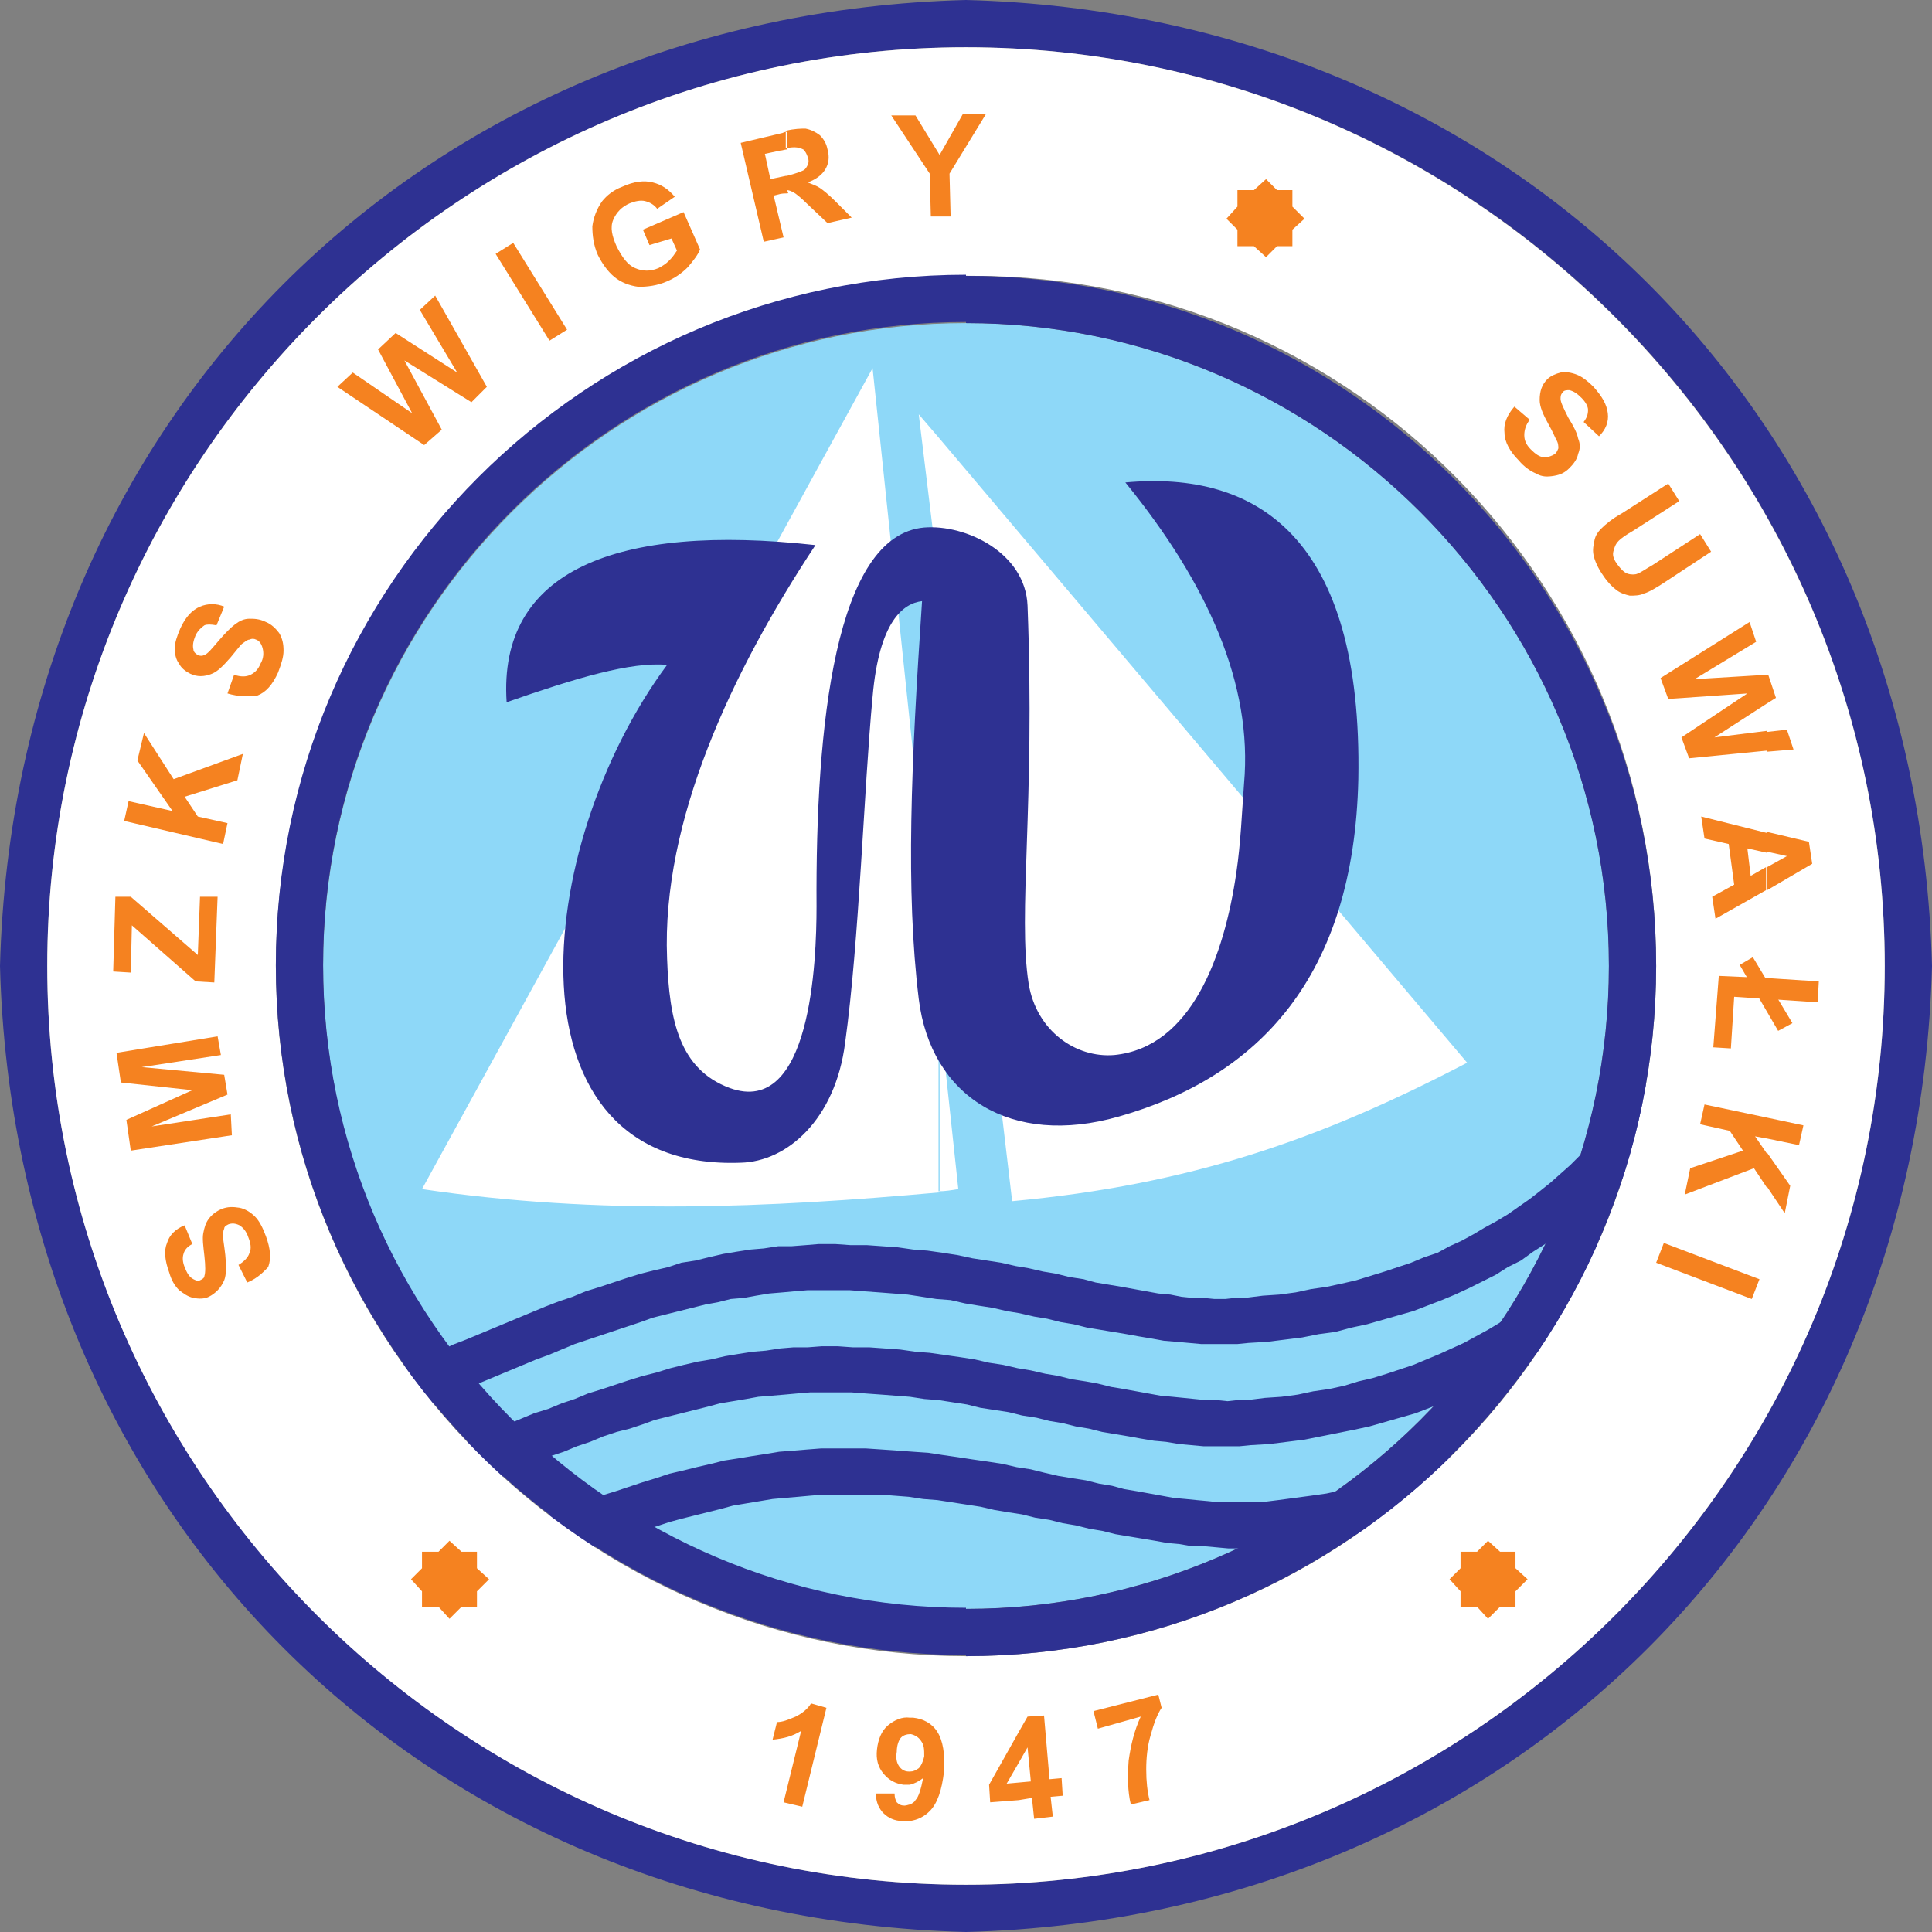<?xml version="1.0" encoding="utf-8"?>
<!-- Generator: Adobe Illustrator 25.2.3, SVG Export Plug-In . SVG Version: 6.00 Build 0)  -->
<svg version="1.1" id="Layer_1" xmlns="http://www.w3.org/2000/svg" xmlns:xlink="http://www.w3.org/1999/xlink" x="0px" y="0px"
	 viewBox="0 0 175.8 175.8" style="enable-background:new 0 0 175.8 175.8;" xml:space="preserve">
<rect x="0" y="0" width="175.8" height="175.8" fill="#808080" stroke="none"/>
<style type="text/css">
	.st0{fill-rule:evenodd;clip-rule:evenodd;fill:#8ED8F8;}
	.st1{fill-rule:evenodd;clip-rule:evenodd;fill:#2E3192;}
	.st2{fill-rule:evenodd;clip-rule:evenodd;fill:#FFFFFF;}
	.st3{fill-rule:evenodd;clip-rule:evenodd;fill:#F58220;}
</style>
<g>
	<path class="st0" d="M87.9,29.4c32.2,0,58.5,26.3,58.5,58.5s-26.3,58.5-58.5,58.5s-58.5-26.3-58.5-58.5S55.7,29.4,87.9,29.4
		L87.9,29.4z"/>
	<polygon class="st1" points="35.4,125 36.4,124.6 37.6,124 38.8,123.5 40,123 41.1,122.4 42.4,121.9 43.6,121.4 44.8,120.9 
		46,120.4 47.2,119.9 48.4,119.4 49.6,118.9 50.9,118.4 52.1,118 53.3,117.5 54.6,117.1 55.8,116.7 57,116.3 58.3,115.9 59.5,115.6 
		60.8,115.3 62,114.9 63.3,114.7 64.5,114.4 65.8,114.1 67,113.9 68.3,113.7 69.5,113.6 70.8,113.4 72,113.4 73.3,113.3 74.5,113.2 
		76,113.2 77.4,113.3 78.9,113.3 80.3,113.4 81.7,113.5 83.1,113.7 84.4,113.8 85.8,114 87.1,114.2 88.5,114.5 89.8,114.7 
		91.1,114.9 92.4,115.2 93.6,115.4 94.9,115.7 96.1,115.9 97.3,116.2 98.6,116.4 99.7,116.7 100.9,116.9 102.1,117.1 103.2,117.3 
		104.3,117.5 105.4,117.7 106.5,117.8 107.5,118 108.5,118.1 109.5,118.1 110.5,118.2 111.5,118.2 112.4,118.1 113.3,118.1 
		114.9,117.9 116.4,117.8 117.9,117.6 119.3,117.3 120.7,117.1 122.1,116.8 123.4,116.5 124.7,116.1 126,115.7 127.2,115.3 
		128.4,114.9 129.6,114.4 130.8,114 131.9,113.4 133,112.9 134.1,112.3 135.1,111.7 136.2,111.1 137.2,110.5 138.2,109.8 
		139.2,109.1 140.1,108.4 141.1,107.6 142,106.8 142.9,106 143.8,105.1 144.7,104.3 145.6,103.4 146.5,102.4 147.3,101.5 
		148.2,100.5 148.9,99.6 149.5,98.7 155.6,98.7 152.2,102.2 151.3,103.2 150.4,104.2 149.5,105.3 148.6,106.2 147.7,107.2 
		146.7,108.2 145.7,109.1 144.7,109.9 143.7,110.8 142.7,111.6 141.6,112.4 140.6,113.2 139.5,113.9 138.4,114.7 137.2,115.3 
		136.1,116 134.9,116.6 133.7,117.2 132.4,117.8 131.2,118.3 129.9,118.8 128.6,119.3 127.2,119.7 125.8,120.1 124.4,120.5 
		123,120.8 121.5,121.2 120,121.4 118.5,121.7 116.9,121.9 115.3,122.1 113.6,122.2 112.6,122.3 111.5,122.3 110.4,122.3 
		109.3,122.3 108.2,122.2 107.1,122.1 105.9,122 104.8,121.8 103.6,121.6 102.5,121.4 101.3,121.2 100.1,121 98.9,120.8 97.7,120.5 
		96.5,120.3 95.3,120 94.1,119.8 92.8,119.5 91.6,119.3 90.3,119 89,118.8 87.8,118.6 86.5,118.3 85.2,118.2 83.9,118 82.6,117.8 
		81.3,117.7 80,117.6 78.6,117.5 77.3,117.4 76,117.4 74.6,117.4 73.5,117.4 72.3,117.5 71.2,117.6 70,117.7 68.8,117.9 67.7,118.1 
		66.5,118.2 65.3,118.5 64.2,118.7 63,119 61.8,119.3 60.6,119.6 59.4,119.9 58.3,120.3 57.1,120.7 55.9,121.1 54.7,121.5 
		53.5,121.9 52.3,122.3 51.1,122.8 49.9,123.3 48.8,123.7 47.6,124.2 46.4,124.7 45.2,125.2 44,125.7 42.8,126.2 41.6,126.8 
		40.5,127.3 39.3,127.8 38.1,128.4 37.1,128.9 35.8,129.7 32,125.9 	"/>
	<path class="st2" d="M85.4,108.4c0.6,0,1.2-0.1,1.8-0.2l-1.8-16.8V108.4L85.4,108.4z M85.4,52.5V39.8l48.1,56.9
		c-13.4,7-25.2,11.1-41.4,12.6L85.4,52.5L85.4,52.5z M79.4,33.5l-41,74.7c16.2,2.4,31.5,1.7,47.1,0.3v-17L79.4,33.5L79.4,33.5z
		 M85.4,39.8v12.7l-1.8-14.8L85.4,39.8L85.4,39.8z"/>
	<path class="st1" d="M46.1,63.9c-0.8-12,10-16.3,28.1-14.3c-7.6,11.5-14,25.1-13.5,37.6c0.2,5.6,1.1,10.1,5.7,11.8
		c7.4,2.7,7.9-11.6,7.9-16.5C74.2,66,76,48.7,84.1,48c3.8-0.3,9.2,2.3,9.4,7.1c0.7,18.2-0.9,28,0.1,34.4c0.7,4.3,4.3,6.8,7.8,6.5
		c7-0.7,10-9,11.1-16.6c0.4-2.7,0.5-5.4,0.7-8.1c0.8-9-3.3-18.2-10.8-27.4c12-1.1,21.6,5,21.2,27c-0.4,18-9.1,27.1-21.8,30.7
		c-9.8,2.8-17.1-1.8-18.2-10.7c-1.2-9.9-0.7-21.3,0.3-36.2c-1.7,0.2-3.9,1.8-4.5,8.7c-0.8,8.5-1.2,22.1-2.5,31.5
		c-0.9,7-5.3,10.8-9.5,10.9c-21.7,0.8-19-28.7-6.7-45.3C57.4,60.2,52.4,61.7,46.1,63.9L46.1,63.9z"/>
	<polygon class="st1" points="35.6,134.3 36.6,133.9 37.7,133.3 38.9,132.8 40.2,132.2 41.3,131.7 42.5,131.2 43.8,130.7 45,130.2 
		46.2,129.6 47.4,129.1 48.6,128.6 49.9,128.2 51.1,127.7 52.3,127.3 53.5,126.8 54.8,126.4 56,126 57.2,125.6 58.5,125.2 
		59.7,124.9 61,124.5 62.2,124.2 63.5,123.9 64.7,123.7 66,123.4 67.2,123.2 68.5,123 69.7,122.9 71,122.7 72.2,122.6 73.5,122.6 
		74.8,122.5 76.2,122.5 77.6,122.6 79.1,122.6 80.5,122.7 81.9,122.8 83.3,123 84.6,123.1 86,123.3 87.4,123.5 88.7,123.7 90,124 
		91.3,124.2 92.6,124.5 93.8,124.7 95.1,125 96.3,125.2 97.5,125.5 98.8,125.7 99.9,125.9 101.1,126.2 102.3,126.4 103.4,126.6 
		104.5,126.8 105.6,127 106.7,127.1 107.7,127.2 108.7,127.3 109.7,127.4 110.7,127.4 111.7,127.5 112.6,127.4 113.5,127.4 
		115.1,127.2 116.6,127.1 118.1,126.9 119.5,126.6 120.9,126.4 122.3,126.1 123.6,125.7 124.9,125.4 126.2,125 127.4,124.6 
		128.6,124.2 129.8,123.7 131,123.2 132.1,122.7 133.2,122.2 134.3,121.6 135.4,121 136.4,120.4 137.4,119.7 138.4,119.1 
		139.4,118.4 140.3,117.6 141.3,116.9 142.2,116.1 143.1,115.3 144,114.4 144.9,113.6 145.8,112.7 146.7,111.7 147.5,110.8 
		148.4,109.8 149.1,108.8 149.7,108 155.8,108 152.4,111.5 151.5,112.5 150.6,113.5 149.7,114.5 148.8,115.5 147.9,116.5 
		146.9,117.4 145.9,118.3 144.9,119.2 143.9,120.1 142.9,120.9 141.9,121.7 140.8,122.5 139.7,123.2 138.6,123.9 137.4,124.6 
		136.3,125.3 135.1,125.9 133.9,126.5 132.6,127.1 131.4,127.6 130.1,128.1 128.8,128.6 127.4,129 126,129.4 124.6,129.8 
		123.2,130.1 121.7,130.4 120.2,130.7 118.7,131 117.1,131.2 115.5,131.4 113.8,131.5 112.8,131.6 111.7,131.6 110.6,131.6 
		109.5,131.6 108.4,131.5 107.3,131.4 106.1,131.2 105,131.1 103.8,130.9 102.7,130.7 101.5,130.5 100.3,130.3 99.1,130 97.9,129.8 
		96.7,129.5 95.5,129.3 94.3,129 93,128.8 91.8,128.5 90.5,128.3 89.2,128.1 88,127.8 86.7,127.6 85.4,127.4 84.1,127.3 82.8,127.1 
		81.5,127 80.2,126.9 78.8,126.8 77.5,126.7 76.2,126.7 74.8,126.7 73.7,126.7 72.5,126.8 71.4,126.9 70.2,127 69,127.1 67.9,127.3 
		66.7,127.5 65.5,127.7 64.4,128 63.2,128.3 62,128.6 60.8,128.9 59.6,129.2 58.5,129.6 57.3,130 56.1,130.3 54.9,130.7 53.7,131.2 
		52.5,131.6 51.3,132.1 50.1,132.5 49,133 47.8,133.5 46.6,134 45.4,134.5 44.2,135 43,135.5 41.8,136 40.7,136.6 39.5,137.1 
		38.3,137.6 37.3,138.1 36,139 32.2,135.2 	"/>
	<polygon class="st1" points="36.8,143.6 37.8,143.2 39,142.6 40.2,142.1 41.3,141.5 42.6,141 43.8,140.5 45,139.9 46.2,139.4 
		47.4,138.9 48.6,138.4 49.8,137.9 51,137.4 52.3,137 53.5,136.5 54.7,136.1 56,135.7 57.2,135.3 58.4,134.9 59.7,134.5 60.9,134.1 
		62.2,133.8 63.4,133.5 64.7,133.2 65.9,132.9 67.2,132.7 68.4,132.5 69.7,132.3 70.9,132.1 72.2,132 73.4,131.9 74.7,131.8 
		76,131.8 77.4,131.8 78.8,131.8 80.3,131.9 81.7,132 83.1,132.1 84.5,132.2 85.8,132.4 87.2,132.6 88.5,132.8 89.9,133 91.2,133.2 
		92.5,133.5 93.8,133.7 95,134 96.3,134.3 97.5,134.5 98.8,134.7 100,135 101.2,135.2 102.3,135.5 103.5,135.7 104.6,135.9 
		105.7,136.1 106.8,136.3 107.9,136.4 108.9,136.5 110,136.6 110.9,136.7 111.9,136.7 112.9,136.7 113.8,136.7 114.7,136.7 
		116.3,136.5 117.8,136.3 119.3,136.1 120.7,135.9 122.1,135.6 123.5,135.3 124.8,135 126.1,134.7 127.4,134.3 128.6,133.9 
		129.8,133.5 131,133 132.2,132.5 133.3,132 134.4,131.5 135.5,130.9 136.6,130.3 137.6,129.7 138.6,129 139.6,128.4 140.6,127.6 
		141.5,126.9 142.5,126.2 143.4,125.4 144.3,124.6 145.2,123.7 146.1,122.8 147,121.9 147.9,121 148.7,120.1 149.6,119.1 
		150.4,118.1 150.9,117.3 157,117.3 153.5,120.8 152.7,121.7 151.8,122.8 150.9,123.8 150,124.8 149.1,125.8 148.1,126.7 
		147.1,127.6 146.1,128.5 145.1,129.4 144.1,130.2 143.1,131 142,131.8 140.9,132.5 139.8,133.2 138.6,133.9 137.5,134.5 
		136.3,135.2 135.1,135.8 133.8,136.3 132.6,136.9 131.3,137.4 130,137.8 128.6,138.3 127.2,138.7 125.8,139 124.4,139.4 
		122.9,139.7 121.4,140 119.9,140.2 118.3,140.5 116.7,140.6 115.1,140.8 114,140.9 112.9,140.9 111.8,140.9 110.7,140.8 
		109.6,140.7 108.5,140.7 107.3,140.5 106.2,140.4 105.1,140.2 103.9,140 102.7,139.8 101.5,139.6 100.3,139.3 99.1,139.1 
		97.9,138.8 96.7,138.6 95.5,138.3 94.2,138.1 93,137.8 91.7,137.6 90.5,137.4 89.2,137.1 87.9,136.9 86.6,136.7 85.3,136.5 
		84,136.4 82.7,136.2 81.4,136.1 80.1,136 78.7,136 77.4,136 76,136 74.9,136 73.7,136.1 72.6,136.2 71.4,136.3 70.3,136.4 
		69.1,136.6 67.9,136.8 66.7,137 65.6,137.3 64.4,137.6 63.2,137.9 62,138.2 60.9,138.5 59.7,138.9 58.5,139.2 57.3,139.6 56.1,140 
		54.9,140.5 53.7,140.9 52.6,141.3 51.4,141.8 50.2,142.3 49,142.8 47.8,143.3 46.6,143.8 45.4,144.3 44.3,144.8 43.1,145.3 
		41.9,145.9 40.7,146.4 39.5,146.9 38.5,147.4 37.2,148.3 33.4,144.5 	"/>
	<path class="st1" d="M87.9,0c49.6,1.3,86.6,38.2,87.9,87.9c-1.3,49.6-38.3,86.6-87.9,87.9v-4.3c46,0,83.6-37.5,83.6-83.6
		c0-46-37.5-83.6-83.6-83.6V0L87.9,0z M87.9,175.8C38.3,174.5,1.3,137.6,0,87.9C1.3,38.3,38.2,1.3,87.9,0v4.3
		c-46,0-83.6,37.6-83.6,83.6s37.6,83.6,83.6,83.6V175.8L87.9,175.8z"/>
	<path class="st2" d="M87.9,4.3c46,0,83.6,37.6,83.6,83.6s-37.5,83.6-83.6,83.6v-20.8c34.6,0,62.8-28.2,62.8-62.8
		s-27.6-62.8-62.1-62.8c-0.2,0-0.5,0-0.7,0L87.9,4.3L87.9,4.3z M87.9,171.5c-46,0-83.6-37.5-83.6-83.6c0-46,37.6-83.6,83.6-83.6
		v20.8c-34.3,0.3-62.8,28.4-62.8,62.8c0,34.5,28.2,62.8,62.8,62.8V171.5L87.9,171.5z"/>
	<path class="st1" d="M87.9,25.1c34.6,0,62.8,28.2,62.8,62.8c0,34.5-28.2,62.8-62.8,62.8v-4.3c32.2,0,58.5-26.3,58.5-58.5
		s-26.3-58.5-58.5-58.5V25.1L87.9,25.1z M87.9,150.6c-34.6,0-62.8-28.2-62.8-62.8S53.3,25,87.9,25v4.3c-32.2,0-58.5,26.3-58.5,58.5
		s26.3,58.5,58.5,58.5V150.6L87.9,150.6z"/>
	<path class="st3" d="M160.8,108v-3.1l2.1,3l-0.5,2.5L160.8,108L160.8,108z M160.8,103.6v-1.9l3.3,0.7l-0.4,1.8L160.8,103.6
		L160.8,103.6z M160.8,90.9V89l4.7,0.3l-0.1,1.9L160.8,90.9L160.8,90.9z M160.8,81v-2.1l1.8-1l-1.8-0.4v-1.8l3.8,0.9l0.3,2L160.8,81
		L160.8,81z M160.8,68.4v-1.8l1.8-0.2l0.6,1.8L160.8,68.4L160.8,68.4z M160.8,64v-2.6h0.1l0.7,2.1L160.8,64L160.8,64z M160.8,61.4
		V64l-4.8,3.1l4.8-0.6v1.8l-7.1,0.7l-0.7-1.9l6-4l-7.2,0.5l-0.7-1.9l8.1-5.1l0.6,1.8l-5.6,3.4L160.8,61.4L160.8,61.4z M160.8,75.8
		v1.8l-1.8-0.4l0.3,2.5l1.4-0.8V81l-4.6,2.6l-0.3-2l2-1.1l-0.5-3.7l-2.2-0.5l-0.3-2L160.8,75.8L160.8,75.8z M160.8,89v1.9l-3-0.2
		l-0.3,4.7l-1.6-0.1l0.5-6.5L160.8,89L160.8,89z M160.8,101.7v1.9l-1.1-0.2l1.1,1.6v3.1l-1.2-1.8l-6.3,2.4l0.5-2.4l4.8-1.6l-1.2-1.8
		l-2.7-0.6l0.4-1.8L160.8,101.7L160.8,101.7z M71.6,17.6V16c0.8-0.2,1.3-0.4,1.5-0.5s0.3-0.3,0.4-0.5s0.1-0.5,0-0.7
		c-0.1-0.3-0.2-0.5-0.4-0.7c-0.2-0.1-0.5-0.2-0.8-0.2c-0.1,0-0.4,0-0.8,0.1v-1.6c0.8-0.2,1.4-0.2,1.8-0.2c0.5,0.1,0.9,0.3,1.3,0.6
		c0.4,0.4,0.6,0.8,0.7,1.3c0.2,0.7,0.1,1.3-0.2,1.8s-0.8,0.9-1.6,1.2c0.5,0.2,0.8,0.3,1.1,0.5c0.3,0.2,0.8,0.6,1.4,1.2l1.5,1.5
		l-2.2,0.5l-1.8-1.7c-0.6-0.6-1.1-1-1.3-1.1c-0.2-0.1-0.4-0.2-0.6-0.2C71.8,17.6,71.7,17.6,71.6,17.6L71.6,17.6z M84.7,19.7
		l-0.1-3.9l-3.5-5.3h2.2l2.2,3.6l2.1-3.7h2.1l-3.3,5.4l0.1,3.9H84.7L84.7,19.7z M137.8,37l1.4,1.2c-0.4,0.5-0.5,1-0.5,1.4
		c0,0.5,0.2,0.9,0.6,1.3s0.8,0.7,1.2,0.7c0.4,0,0.7-0.1,1-0.3c0.2-0.2,0.2-0.3,0.3-0.5c0-0.2,0-0.5-0.2-0.8
		c-0.1-0.2-0.3-0.7-0.7-1.4c-0.5-0.9-0.8-1.6-0.8-2.2c0-0.8,0.2-1.4,0.7-1.9c0.3-0.3,0.8-0.5,1.2-0.6s1,0,1.5,0.2s1,0.6,1.5,1.1
		c0.8,0.9,1.2,1.6,1.3,2.4s-0.2,1.5-0.8,2.1l-1.4-1.3c0.3-0.4,0.4-0.7,0.4-1.1c0-0.3-0.2-0.7-0.6-1.1s-0.7-0.6-1.1-0.7
		c-0.2,0-0.5,0-0.6,0.2c-0.2,0.2-0.2,0.4-0.2,0.6c0,0.3,0.3,0.9,0.7,1.7c0.5,0.8,0.8,1.4,0.9,1.9c0.2,0.5,0.2,0.9,0,1.4
		c-0.1,0.5-0.4,0.9-0.8,1.3s-0.8,0.6-1.4,0.7s-1.1,0.1-1.6-0.2c-0.5-0.2-1.1-0.6-1.6-1.2c-0.8-0.8-1.3-1.7-1.3-2.5
		C136.8,38.6,137.1,37.8,137.8,37L137.8,37z M151.8,44l1,1.6l-4.2,2.7c-0.7,0.4-1.1,0.7-1.3,0.9c-0.3,0.3-0.4,0.6-0.5,1
		s0.1,0.8,0.4,1.2c0.3,0.4,0.6,0.7,0.9,0.8c0.3,0.1,0.7,0.1,0.9,0c0.3-0.1,0.7-0.4,1.4-0.8l4.3-2.8l1,1.6l-4.1,2.7
		c-0.9,0.6-1.6,1-2,1.1c-0.4,0.2-0.9,0.2-1.3,0.2c-0.4-0.1-0.8-0.2-1.2-0.5c-0.4-0.3-0.8-0.7-1.2-1.3c-0.5-0.7-0.8-1.4-0.9-1.9
		s0-0.9,0.1-1.4c0.1-0.4,0.3-0.7,0.6-1c0.4-0.4,1-0.9,1.9-1.4L151.8,44L151.8,44z M151.4,113.1l8.7,3.3l-0.7,1.8l-8.7-3.3
		L151.4,113.1L151.4,113.1z M22.5,116.7l-0.8-1.6c0.5-0.3,0.9-0.7,1-1.1c0.2-0.4,0.1-0.9-0.1-1.4c-0.2-0.6-0.5-0.9-0.8-1.1
		c-0.4-0.2-0.7-0.2-1-0.1c-0.2,0.1-0.4,0.2-0.4,0.4c-0.1,0.2-0.1,0.4-0.1,0.8c0,0.2,0.1,0.7,0.2,1.6c0.1,1,0.1,1.8-0.1,2.3
		c-0.3,0.7-0.8,1.2-1.4,1.5c-0.4,0.2-0.9,0.2-1.4,0.1s-0.9-0.4-1.3-0.7c-0.4-0.4-0.7-0.9-0.9-1.6c-0.4-1.1-0.5-2-0.2-2.7
		c0.2-0.7,0.8-1.3,1.6-1.6l0.7,1.7c-0.4,0.2-0.7,0.5-0.8,0.9c-0.1,0.3-0.1,0.7,0.1,1.2c0.2,0.5,0.4,0.9,0.8,1.1
		c0.2,0.1,0.4,0.2,0.6,0.1c0.2-0.1,0.4-0.2,0.4-0.4c0.1-0.3,0.1-0.9,0-1.8s-0.2-1.6-0.1-2.1c0.1-0.5,0.2-0.9,0.5-1.3
		s0.7-0.7,1.2-0.9c0.5-0.2,1-0.2,1.6-0.1c0.5,0.1,1,0.4,1.4,0.8s0.7,1,1,1.8c0.4,1.1,0.5,2,0.2,2.8
		C24.1,115.6,23.5,116.3,22.5,116.7L22.5,116.7z M71.6,12v1.6c-0.2,0-0.4,0.1-0.6,0.1L69.6,14l0.5,2.3l1.4-0.3h0.1v1.6
		c-0.2,0-0.5,0-0.8,0.1l-0.4,0.1l0.9,3.8L69.5,22l-2.1-9l3.8-0.9C71.4,12,71.5,12,71.6,12L71.6,12z M21.1,103.3l-9.2,1.4l-0.4-2.8
		l6-2.7L11,98.5l-0.4-2.7l9.2-1.5l0.3,1.7l-7.2,1.1l7.5,0.7l0.3,1.8l-6.9,2.9l7.2-1.1L21.1,103.3L21.1,103.3z M19.5,89.4l-1.7-0.1
		L12,84.2l-0.1,4.3l-1.6-0.1l0.2-6.8h1.4l6.1,5.3l0.2-5.3h1.6L19.5,89.4L19.5,89.4z M20.3,76.8l-9-2.1l0.4-1.8l4,0.9l-3.2-4.6
		l0.6-2.5l2.7,4.2l6.3-2.3L21.6,71l-4.8,1.5l1.2,1.8l2.7,0.6L20.3,76.8L20.3,76.8z M20.7,63.1l0.6-1.7c0.6,0.2,1.1,0.2,1.5,0
		s0.7-0.5,0.9-1c0.3-0.5,0.3-1,0.2-1.4s-0.3-0.7-0.6-0.8c-0.2-0.1-0.4-0.1-0.6,0c-0.2,0-0.4,0.2-0.7,0.4c-0.2,0.2-0.5,0.6-1,1.2
		c-0.7,0.8-1.2,1.3-1.7,1.5c-0.7,0.3-1.4,0.3-2,0c-0.4-0.2-0.8-0.5-1-0.9C16,60,15.9,59.5,15.9,59s0.2-1.1,0.5-1.8
		c0.5-1.1,1.1-1.7,1.8-2s1.5-0.3,2.2,0l-0.7,1.7c-0.5-0.1-0.9-0.1-1.1,0c-0.3,0.2-0.6,0.5-0.8,0.9c-0.2,0.5-0.3,0.9-0.2,1.3
		c0,0.2,0.2,0.4,0.4,0.5s0.4,0.1,0.6,0c0.3-0.1,0.7-0.6,1.3-1.3c0.6-0.7,1.1-1.2,1.5-1.5s0.8-0.5,1.3-0.5c0.4,0,0.9,0,1.5,0.3
		c0.5,0.2,0.9,0.6,1.2,1c0.3,0.5,0.4,1,0.4,1.6s-0.2,1.2-0.5,2c-0.5,1.1-1.1,1.8-1.9,2.1C22.6,63.4,21.7,63.4,20.7,63.1L20.7,63.1z
		 M38.6,40.5l-7.9-5.3l1.4-1.3l5.4,3.7l-3.1-5.8l1.6-1.5l5.6,3.6l-3.4-5.7l1.4-1.3l4.7,8.3l-1.4,1.4l-6.1-3.8l3.4,6.3L38.6,40.5
		L38.6,40.5z M50,31l-4.9-7.9l1.6-1l4.9,7.9L50,31L50,31z M59.1,22.3l-0.6-1.4l3.7-1.6l1.5,3.4c-0.2,0.5-0.6,1-1.1,1.6
		c-0.6,0.6-1.2,1-1.9,1.3c-0.9,0.4-1.8,0.5-2.6,0.5c-0.8-0.1-1.6-0.4-2.2-0.9s-1.1-1.2-1.5-2c-0.4-0.9-0.5-1.8-0.5-2.6
		c0.1-0.8,0.4-1.6,0.9-2.3c0.4-0.5,1-1,1.8-1.3c1.1-0.5,2-0.6,2.8-0.4s1.4,0.6,2,1.3L59.8,19c-0.3-0.4-0.7-0.6-1.1-0.7
		s-0.9,0-1.4,0.2c-0.7,0.3-1.2,0.8-1.5,1.5s-0.1,1.5,0.3,2.4c0.5,1,1,1.7,1.7,2s1.4,0.3,2.1,0c0.4-0.2,0.7-0.4,1-0.7
		c0.3-0.3,0.5-0.6,0.7-0.9l-0.5-1.1L59.1,22.3L59.1,22.3z"/>
	<path class="st3" d="M92.7,163.8v-1.6l1.1-0.1l-0.3-3.1l-0.8,1.4v-2.8l0.8-1.4l1.5-0.1l0.5,5.8l1.1-0.1l0.1,1.6l-1.1,0.1l0.2,1.8
		l-1.7,0.2l-0.2-1.9L92.7,163.8L92.7,163.8z M99.9,157.3l-0.4-1.6l5.9-1.5l0.3,1.2c-0.4,0.6-0.7,1.4-1,2.5c-0.3,1-0.4,2.1-0.4,3.1
		c0,1.1,0.1,2,0.3,2.8l-1.7,0.4c-0.3-1.2-0.3-2.6-0.2-4c0.2-1.4,0.5-2.7,1.1-4L99.9,157.3L99.9,157.3z M92.7,157.6v2.8l-1.1,1.9
		l1.1-0.1v1.6l-2.6,0.2l-0.1-1.6L92.7,157.6L92.7,157.6z M82.8,165.7v-1.5c0.2-0.1,0.4-0.2,0.5-0.4c0.3-0.3,0.5-1,0.7-2
		c-0.4,0.3-0.8,0.5-1.2,0.6v-1.2c0.3,0,0.5-0.1,0.8-0.3c0.2-0.2,0.4-0.6,0.5-1.1c0-0.6,0-1-0.3-1.4c-0.2-0.3-0.5-0.5-0.9-0.6
		c0,0,0,0-0.1,0v-1.5c0.1,0,0.2,0,0.3,0c0.9,0.1,1.7,0.5,2.2,1.3s0.7,2,0.6,3.6c-0.2,1.7-0.6,2.9-1.3,3.6
		C84.1,165.3,83.5,165.6,82.8,165.7L82.8,165.7z M73,164.4l-1.7-0.4l1.6-6.5c-0.8,0.5-1.6,0.7-2.6,0.8l0.4-1.6c0.5,0,1-0.2,1.7-0.5
		c0.6-0.3,1.1-0.7,1.4-1.2l1.4,0.4L73,164.4L73,164.4z M82.8,156.3v1.5c-0.3,0-0.6,0.1-0.8,0.3c-0.2,0.2-0.4,0.7-0.4,1.3
		c-0.1,0.6,0,1,0.2,1.3s0.5,0.5,0.9,0.5h0.1v1.2c-0.2,0-0.4,0-0.6,0c-0.7-0.1-1.3-0.4-1.8-1s-0.7-1.3-0.6-2.2c0.1-0.9,0.4-1.7,1-2.2
		C81.4,156.5,82.1,156.2,82.8,156.3L82.8,156.3z M82.8,164.2v1.5c-0.2,0-0.5,0-0.7,0c-0.7,0-1.3-0.3-1.7-0.7c-0.4-0.4-0.7-1-0.7-1.8
		h1.7c0,0.4,0.1,0.6,0.2,0.8c0.2,0.2,0.4,0.3,0.7,0.3C82.5,164.3,82.7,164.2,82.8,164.2L82.8,164.2z"/>
	<polygon class="st3" points="115.2,16.3 116.2,17.3 117.6,17.3 117.6,18.8 118.7,19.9 117.6,20.9 117.6,22.4 116.2,22.4 
		115.2,23.4 114.1,22.4 112.6,22.4 112.6,20.9 111.6,19.9 112.6,18.8 112.6,17.3 114.1,17.3 	"/>
	<polygon class="st3" points="135.4,140.2 136.5,141.2 137.9,141.2 137.9,142.7 139,143.7 137.9,144.8 137.9,146.2 136.5,146.2 
		135.4,147.3 134.4,146.2 132.9,146.2 132.9,144.8 131.9,143.7 132.9,142.7 132.9,141.2 134.4,141.2 	"/>
	<polygon class="st3" points="40.9,140.2 42,141.2 43.4,141.2 43.4,142.7 44.5,143.7 43.4,144.8 43.4,146.2 42,146.2 40.9,147.3 
		39.9,146.2 38.4,146.2 38.4,144.8 37.4,143.7 38.4,142.7 38.4,141.2 39.9,141.2 	"/>
	<polygon class="st3" points="159.5,87.1 163.1,93.1 161.8,93.8 158.3,87.8 	"/>
</g>
</svg>
